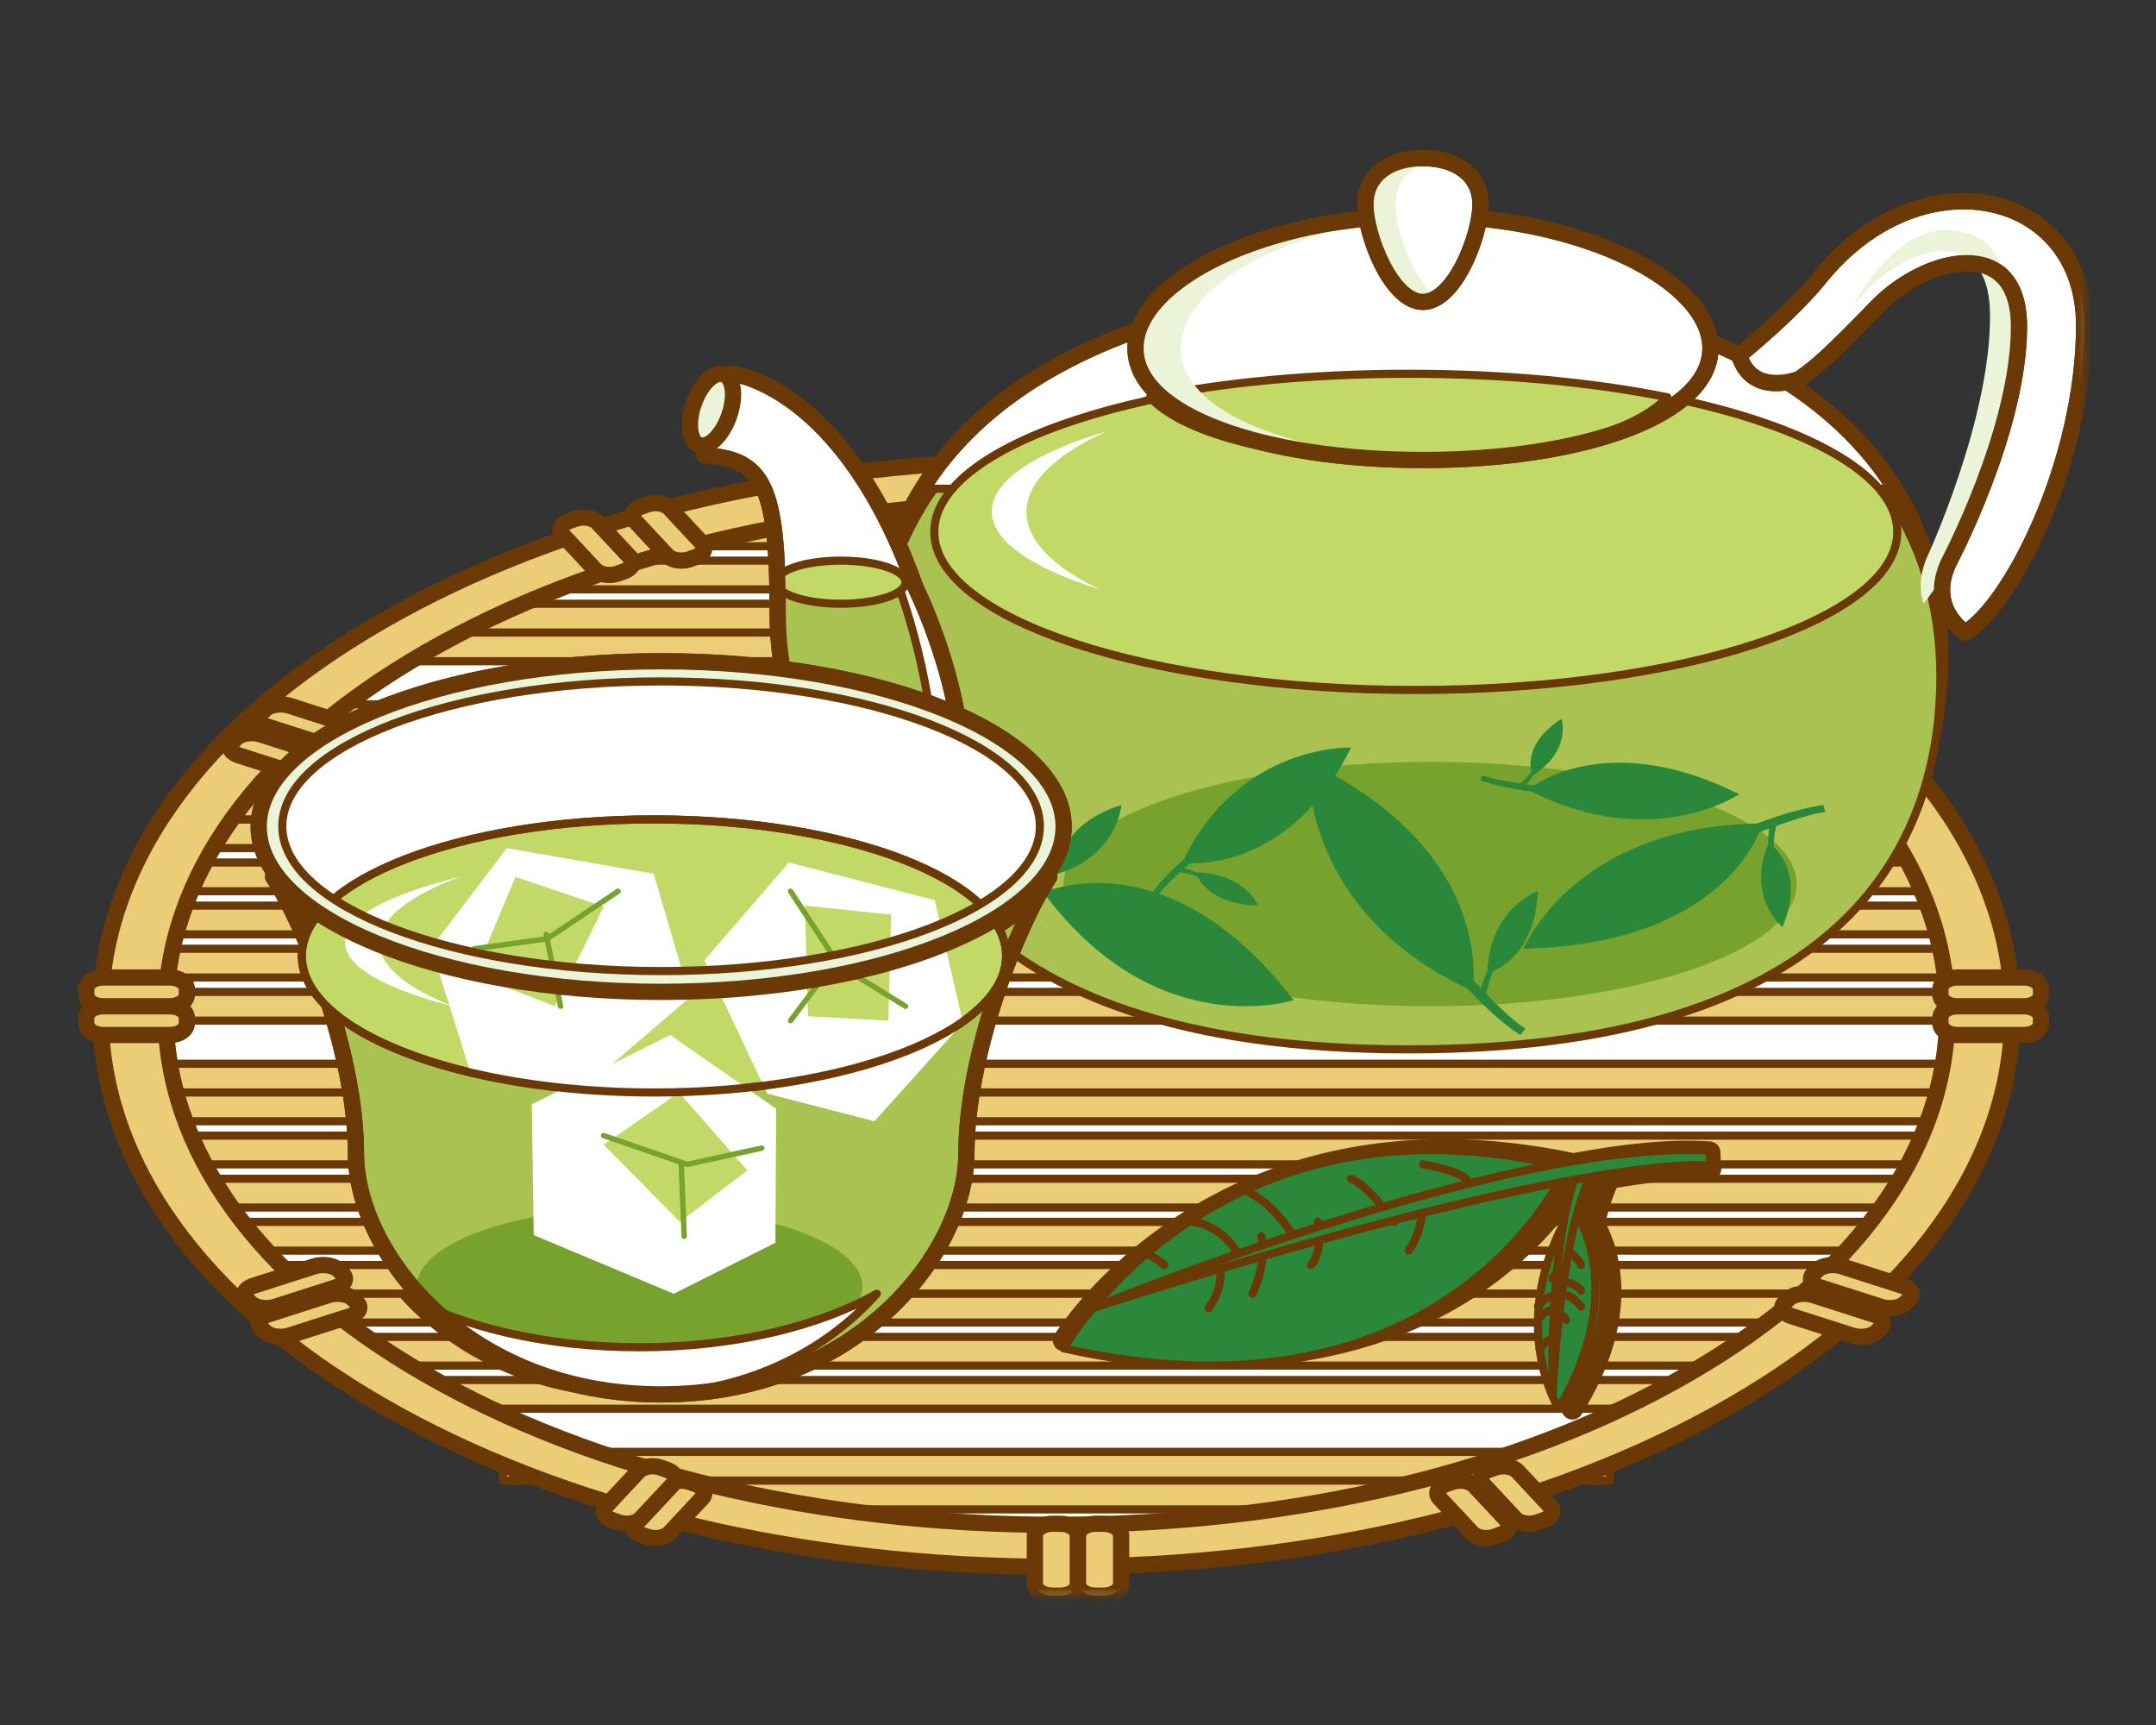 <?xml version="1.0" encoding="UTF-8"?>
<svg width="150px" height="120px" viewBox="0 0 150 120" version="1.1" xmlns="http://www.w3.org/2000/svg" xmlns:xlink="http://www.w3.org/1999/xlink">
    <rect x="0" y="0" width="150" height="120" fill="#333333" stroke="none"/>
    <title>p2-i6</title>
    <defs>
        <polygon id="path-1" points="0 101 140 101 140 0 0 0"></polygon>
    </defs>
    <g id="p2-i6" stroke="none" stroke-width="1" fill="none" fill-rule="evenodd">
        <g id="编组" transform="translate(5, 10)">
            <path d="M4,60.5 C4,81.211 32.877,98 68.5,98 C104.122,98 133,81.211 133,60.5 C133,39.789 104.122,23 68.5,23 C32.877,23 4,39.789 4,60.5" id="Fill-1" fill="#FFFFFF"></path>
            <path d="M4,60.5 C4,81.211 32.877,98 68.5,98 C104.122,98 133,81.211 133,60.5 C133,39.789 104.122,23 68.5,23 C32.877,23 4,39.789 4,60.5 Z" id="Stroke-3" stroke="#6A3906" stroke-width="1.131" stroke-linecap="round" stroke-linejoin="round"></path>
            <mask id="mask-2" fill="white">
                <use xlink:href="#path-1"></use>
            </mask>
            <g id="Clip-6"></g>
            <polygon id="Fill-5" fill="#EACD76" mask="url(#mask-2)" points="4 61 133 61 133 59 4 59"></polygon>
            <polygon id="Stroke-7" stroke="#6A3906" stroke-width="0.565" stroke-linecap="round" stroke-linejoin="round" mask="url(#mask-2)" points="4 61 133 61 133 59 4 59"></polygon>
            <polygon id="Fill-8" fill="#EACD76" mask="url(#mask-2)" points="4 58 133 58 133 56 4 56"></polygon>
            <polygon id="Stroke-9" stroke="#6A3906" stroke-width="0.565" stroke-linecap="round" stroke-linejoin="round" mask="url(#mask-2)" points="4 58 133 58 133 56 4 56"></polygon>
            <polygon id="Fill-10" fill="#EACD76" mask="url(#mask-2)" points="4 55 133 55 133 53 4 53"></polygon>
            <polygon id="Stroke-11" stroke="#6A3906" stroke-width="0.565" stroke-linecap="round" stroke-linejoin="round" mask="url(#mask-2)" points="4 55 133 55 133 53 4 53"></polygon>
            <polygon id="Fill-12" fill="#EACD76" mask="url(#mask-2)" points="6 52 132 52 132 50 6 50"></polygon>
            <polygon id="Stroke-13" stroke="#6A3906" stroke-width="0.565" stroke-linecap="round" stroke-linejoin="round" mask="url(#mask-2)" points="6 52 132 52 132 50 6 50"></polygon>
            <polygon id="Fill-14" fill="#EACD76" mask="url(#mask-2)" points="8 49 130 49 130 47 8 47"></polygon>
            <polygon id="Stroke-15" stroke="#6A3906" stroke-width="0.565" stroke-linecap="round" stroke-linejoin="round" mask="url(#mask-2)" points="8 49 130 49 130 47 8 47"></polygon>
            <polygon id="Fill-16" fill="#EACD76" mask="url(#mask-2)" points="9 47 128 47 128 45 9 45"></polygon>
            <polygon id="Stroke-17" stroke="#6A3906" stroke-width="0.565" stroke-linecap="round" stroke-linejoin="round" mask="url(#mask-2)" points="9 47 128 47 128 45 9 45"></polygon>
            <polygon id="Fill-18" fill="#EACD76" mask="url(#mask-2)" points="14 44 126 44 126 42 14 42"></polygon>
            <polygon id="Stroke-19" stroke="#6A3906" stroke-width="0.565" stroke-linecap="round" stroke-linejoin="round" mask="url(#mask-2)" points="14 44 126 44 126 42 14 42"></polygon>
            <polygon id="Fill-20" fill="#EACD76" mask="url(#mask-2)" points="16 41 124 41 124 39 16 39"></polygon>
            <polygon id="Stroke-21" stroke="#6A3906" stroke-width="0.565" stroke-linecap="round" stroke-linejoin="round" mask="url(#mask-2)" points="16 41 124 41 124 39 16 39"></polygon>
            <polygon id="Fill-22" fill="#EACD76" mask="url(#mask-2)" points="20 36 119 36 119 34 20 34"></polygon>
            <polygon id="Stroke-23" stroke="#6A3906" stroke-width="0.565" stroke-linecap="round" stroke-linejoin="round" mask="url(#mask-2)" points="20 36 119 36 119 34 20 34"></polygon>
            <polygon id="Fill-24" fill="#EACD76" mask="url(#mask-2)" points="25 34 115 34 115 32 25 32"></polygon>
            <polygon id="Stroke-25" stroke="#6A3906" stroke-width="0.565" stroke-linecap="round" stroke-linejoin="round" mask="url(#mask-2)" points="25 34 115 34 115 32 25 32"></polygon>
            <polygon id="Fill-26" fill="#EACD76" mask="url(#mask-2)" points="30 31 107 31 107 29 30 29"></polygon>
            <polygon id="Stroke-27" stroke="#6A3906" stroke-width="0.565" stroke-linecap="round" stroke-linejoin="round" mask="url(#mask-2)" points="30 31 107 31 107 29 30 29"></polygon>
            <polygon id="Fill-28" fill="#EACD76" mask="url(#mask-2)" points="39 28 101 28 101 26 39 26"></polygon>
            <polygon id="Stroke-29" stroke="#6A3906" stroke-width="0.565" stroke-linecap="round" stroke-linejoin="round" mask="url(#mask-2)" points="39 28 101 28 101 26 39 26"></polygon>
            <polygon id="Fill-30" fill="#EACD76" mask="url(#mask-2)" points="4 66 133 66 133 64 4 64"></polygon>
            <polygon id="Stroke-31" stroke="#6A3906" stroke-width="0.565" stroke-linecap="round" stroke-linejoin="round" mask="url(#mask-2)" points="4 66 133 66 133 64 4 64"></polygon>
            <polygon id="Fill-32" fill="#EACD76" mask="url(#mask-2)" points="4 68 133 68 133 66 4 66"></polygon>
            <polygon id="Stroke-33" stroke="#6A3906" stroke-width="0.565" stroke-linecap="round" stroke-linejoin="round" mask="url(#mask-2)" points="4 68 133 68 133 66 4 66"></polygon>
            <polygon id="Fill-34" fill="#EACD76" mask="url(#mask-2)" points="6 71 132 71 132 69 6 69"></polygon>
            <polygon id="Stroke-35" stroke="#6A3906" stroke-width="0.565" stroke-linecap="round" stroke-linejoin="round" mask="url(#mask-2)" points="6 71 132 71 132 69 6 69"></polygon>
            <polygon id="Fill-36" fill="#EACD76" mask="url(#mask-2)" points="8 74 130 74 130 72 8 72"></polygon>
            <polygon id="Stroke-37" stroke="#6A3906" stroke-width="0.565" stroke-linecap="round" stroke-linejoin="round" mask="url(#mask-2)" points="8 74 130 74 130 72 8 72"></polygon>
            <polygon id="Fill-38" fill="#EACD76" mask="url(#mask-2)" points="9 77 128 77 128 75 9 75"></polygon>
            <polygon id="Stroke-39" stroke="#6A3906" stroke-width="0.565" stroke-linecap="round" stroke-linejoin="round" mask="url(#mask-2)" points="9 77 128 77 128 75 9 75"></polygon>
            <polygon id="Fill-40" fill="#EACD76" mask="url(#mask-2)" points="14 80 126 80 126 78 14 78"></polygon>
            <polygon id="Stroke-41" stroke="#6A3906" stroke-width="0.565" stroke-linecap="round" stroke-linejoin="round" mask="url(#mask-2)" points="14 80 126 80 126 78 14 78"></polygon>
            <polygon id="Fill-42" fill="#EACD76" mask="url(#mask-2)" points="16 82 124 82 124 80 16 80"></polygon>
            <polygon id="Stroke-43" stroke="#6A3906" stroke-width="0.565" stroke-linecap="round" stroke-linejoin="round" mask="url(#mask-2)" points="16 82 124 82 124 80 16 80"></polygon>
            <polygon id="Fill-44" fill="#EACD76" mask="url(#mask-2)" points="20 85 119 85 119 83 20 83"></polygon>
            <polygon id="Stroke-45" stroke="#6A3906" stroke-width="0.565" stroke-linecap="round" stroke-linejoin="round" mask="url(#mask-2)" points="20 85 119 85 119 83 20 83"></polygon>
            <polygon id="Fill-46" fill="#EACD76" mask="url(#mask-2)" points="25 88 115 88 115 86 25 86"></polygon>
            <polygon id="Stroke-47" stroke="#6A3906" stroke-width="0.565" stroke-linecap="round" stroke-linejoin="round" mask="url(#mask-2)" points="25 88 115 88 115 86 25 86"></polygon>
            <polygon id="Fill-48" fill="#EACD76" mask="url(#mask-2)" points="30 93 107 93 107 91 30 91"></polygon>
            <polygon id="Stroke-49" stroke="#6A3906" stroke-width="0.565" stroke-linecap="round" stroke-linejoin="round" mask="url(#mask-2)" points="30 93 107 93 107 91 30 91"></polygon>
            <polygon id="Fill-50" fill="#EACD76" mask="url(#mask-2)" points="39 95 101 95 101 93 39 93"></polygon>
            <polygon id="Stroke-51" stroke="#6A3906" stroke-width="0.565" stroke-linecap="round" stroke-linejoin="round" mask="url(#mask-2)" points="39 95 101 95 101 93 39 93"></polygon>
            <path d="M4,60.5 C4,81.211 32.877,98 68.5,98 C104.122,98 133,81.211 133,60.5 C133,39.789 104.122,23 68.5,23 C32.877,23 4,39.789 4,60.5 Z" id="Stroke-52" stroke="#6A3906" stroke-width="1.131" stroke-linecap="round" stroke-linejoin="round" mask="url(#mask-2)"></path>
            <path d="M24.583,35.403 C12.938,42.116 6.525,51.03 6.525,60.5 C6.525,69.97 12.938,78.884 24.583,85.597 C36.301,92.353 51.898,96.074 68.5,96.074 C85.103,96.074 100.7,92.353 112.418,85.597 C124.063,78.884 130.476,69.97 130.476,60.5 C130.476,51.03 124.063,42.116 112.418,35.403 C100.7,28.647 85.103,24.926 68.5,24.926 C51.898,24.926 36.301,28.647 24.583,35.403 M21.572,87.781 C8.951,80.504 2,70.815 2,60.5 C2,50.185 8.951,40.496 21.572,33.219 C34.12,25.984 50.786,22 68.5,22 C86.215,22 102.881,25.984 115.429,33.219 C128.05,40.496 135,50.185 135,60.5 C135,70.815 128.05,80.504 115.429,87.781 C102.881,95.016 86.215,99 68.5,99 C50.786,99 34.12,95.016 21.572,87.781" id="Fill-53" fill="#EACD76" mask="url(#mask-2)"></path>
            <path d="M24.583,35.403 C12.938,42.116 6.525,51.03 6.525,60.5 C6.525,69.97 12.938,78.884 24.583,85.597 C36.301,92.353 51.898,96.074 68.5,96.074 C85.103,96.074 100.7,92.353 112.418,85.597 C124.063,78.884 130.476,69.97 130.476,60.5 C130.476,51.03 124.063,42.116 112.418,35.403 C100.7,28.647 85.103,24.926 68.5,24.926 C51.898,24.926 36.301,28.647 24.583,35.403 Z M21.572,87.781 C8.951,80.504 2,70.815 2,60.5 C2,50.185 8.951,40.496 21.572,33.219 C34.12,25.984 50.786,22 68.5,22 C86.215,22 102.881,25.984 115.429,33.219 C128.05,40.496 135,50.185 135,60.5 C135,70.815 128.05,80.504 115.429,87.781 C102.881,95.016 86.215,99 68.5,99 C50.786,99 34.12,95.016 21.572,87.781 Z" id="Stroke-54" stroke="#6A3906" stroke-width="1.131" stroke-linecap="round" stroke-linejoin="round" mask="url(#mask-2)"></path>
            <path d="M70,25.166 C70,25.627 70.543,26 71.215,26 L71.785,26 C72.456,26 73,25.627 73,25.166 L73,21.834 C73,21.373 72.456,21 71.785,21 L71.215,21 C70.543,21 70,21.373 70,21.834 L70,25.166 Z" id="Fill-55" fill="#EACD76" mask="url(#mask-2)"></path>
            <path d="M70,25.166 C70,25.627 70.543,26 71.215,26 L71.785,26 C72.456,26 73,25.627 73,25.166 L73,21.834 C73,21.373 72.456,21 71.785,21 L71.215,21 C70.543,21 70,21.373 70,21.834 L70,25.166 Z" id="Stroke-56" stroke="#6A3906" stroke-width="1.131" stroke-linecap="round" stroke-linejoin="round" mask="url(#mask-2)"></path>
            <path d="M67,25.166 C67,25.627 67.543,26 68.215,26 L68.785,26 C69.457,26 70,25.627 70,25.166 L70,21.834 C70,21.373 69.457,21 68.785,21 L68.215,21 C67.543,21 67,21.373 67,21.834 L67,25.166 Z" id="Fill-57" fill="#EACD76" mask="url(#mask-2)"></path>
            <path d="M67,25.166 C67,25.627 67.543,26 68.215,26 L68.785,26 C69.457,26 70,25.627 70,25.166 L70,21.834 C70,21.373 69.457,21 68.785,21 L68.215,21 C67.543,21 67,21.373 67,21.834 L67,25.166 Z" id="Stroke-58" stroke="#6A3906" stroke-width="1.131" stroke-linecap="round" stroke-linejoin="round" mask="url(#mask-2)"></path>
            <path d="M98.152,28.782 C97.839,29.118 98.025,29.547 98.568,29.741 L99.029,29.906 C99.572,30.099 100.266,29.985 100.58,29.649 L102.848,27.218 C103.161,26.882 102.975,26.453 102.432,26.259 L101.971,26.094 C101.428,25.901 100.734,26.015 100.42,26.351 L98.152,28.782 Z" id="Fill-59" fill="#EACD76" mask="url(#mask-2)"></path>
            <path d="M98.152,28.782 C97.839,29.118 98.025,29.547 98.568,29.741 L99.029,29.906 C99.572,30.099 100.266,29.985 100.58,29.649 L102.848,27.218 C103.161,26.882 102.975,26.453 102.432,26.259 L101.971,26.094 C101.428,25.901 100.734,26.015 100.42,26.351 L98.152,28.782 Z" id="Stroke-60" stroke="#6A3906" stroke-width="1.131" stroke-linecap="round" stroke-linejoin="round" mask="url(#mask-2)"></path>
            <path d="M96.152,27.782 C95.839,28.118 96.025,28.547 96.568,28.741 L97.029,28.906 C97.572,29.099 98.266,28.985 98.58,28.649 L100.847,26.218 C101.162,25.882 100.975,25.453 100.432,25.259 L99.971,25.094 C99.428,24.901 98.734,25.015 98.42,25.351 L96.152,27.782 Z" id="Fill-61" fill="#EACD76" mask="url(#mask-2)"></path>
            <path d="M96.152,27.782 C95.839,28.118 96.025,28.547 96.568,28.741 L97.029,28.906 C97.572,29.099 98.266,28.985 98.58,28.649 L100.847,26.218 C101.162,25.882 100.975,25.453 100.432,25.259 L99.971,25.094 C99.428,24.901 98.734,25.015 98.42,25.351 L96.152,27.782 Z" id="Stroke-62" stroke="#6A3906" stroke-width="1.131" stroke-linecap="round" stroke-linejoin="round" mask="url(#mask-2)"></path>
            <path d="M121.615,42.453 C121.027,42.64 120.826,43.057 121.165,43.383 L121.453,43.66 C121.793,43.985 122.544,44.096 123.132,43.909 L127.385,42.548 C127.973,42.359 128.174,41.943 127.836,41.618 L127.547,41.341 C127.208,41.015 126.456,40.903 125.868,41.091 L121.615,42.453 Z" id="Fill-63" fill="#EACD76" mask="url(#mask-2)"></path>
            <path d="M121.615,42.453 C121.027,42.64 120.826,43.057 121.165,43.383 L121.453,43.66 C121.793,43.985 122.544,44.096 123.132,43.909 L127.385,42.548 C127.973,42.359 128.174,41.943 127.836,41.618 L127.547,41.341 C127.208,41.015 126.456,40.903 125.868,41.091 L121.615,42.453 Z" id="Stroke-64" stroke="#6A3906" stroke-width="1.131" stroke-linecap="round" stroke-linejoin="round" mask="url(#mask-2)"></path>
            <path d="M119.615,40.452 C119.027,40.641 118.826,41.057 119.165,41.383 L119.453,41.659 C119.793,41.985 120.544,42.097 121.132,41.909 L125.385,40.548 C125.973,40.359 126.174,39.943 125.835,39.617 L125.547,39.341 C125.207,39.015 124.456,38.903 123.868,39.091 L119.615,40.452 Z" id="Fill-65" fill="#EACD76" mask="url(#mask-2)"></path>
            <path d="M119.615,40.452 C119.027,40.641 118.826,41.057 119.165,41.383 L119.453,41.659 C119.793,41.985 120.544,42.097 121.132,41.909 L125.385,40.548 C125.973,40.359 126.174,39.943 125.835,39.617 L125.547,39.341 C125.207,39.015 124.456,38.903 123.868,39.091 L119.615,40.452 Z" id="Stroke-66" stroke="#6A3906" stroke-width="1.131" stroke-linecap="round" stroke-linejoin="round" mask="url(#mask-2)"></path>
            <path d="M131.167,60 C130.523,60 130.001,60.363 130.001,60.81 L130,61.19 C130.001,61.637 130.523,62 131.167,62 L135.833,62 C136.477,62 137,61.637 137,61.19 L137,60.809 C137,60.363 136.477,60 135.833,60 L131.167,60 Z" id="Fill-67" fill="#EACD76" mask="url(#mask-2)"></path>
            <path d="M131.167,60 C130.523,60 130.001,60.363 130.001,60.81 L130,61.19 C130.001,61.637 130.523,62 131.167,62 L135.833,62 C136.477,62 137,61.637 137,61.19 L137,60.809 C137,60.363 136.477,60 135.833,60 L131.167,60 Z" id="Stroke-68" stroke="#6A3906" stroke-width="1.131" stroke-linecap="round" stroke-linejoin="round" mask="url(#mask-2)"></path>
            <path d="M131.167,58 C130.523,58 130,58.363 130,58.81 L130,59.191 C130,59.638 130.523,60 131.167,60 L135.833,60 C136.477,60 137,59.638 137,59.191 L137,58.81 C137,58.363 136.477,58 135.833,58 L131.167,58 Z" id="Fill-69" fill="#EACD76" mask="url(#mask-2)"></path>
            <path d="M131.167,58 C130.523,58 130,58.363 130,58.81 L130,59.191 C130,59.638 130.523,60 131.167,60 L135.833,60 C136.477,60 137,59.638 137,59.191 L137,58.81 C137,58.363 136.477,58 135.833,58 L131.167,58 Z" id="Stroke-70" stroke="#6A3906" stroke-width="1.131" stroke-linecap="round" stroke-linejoin="round" mask="url(#mask-2)"></path>
            <path d="M121.131,80.091 C120.544,79.903 119.793,80.015 119.453,80.341 L119.165,80.617 C118.826,80.943 119.027,81.36 119.615,81.548 L123.868,82.908 C124.455,83.097 125.207,82.985 125.547,82.66 L125.835,82.382 C126.175,82.057 125.973,81.64 125.385,81.453 L121.131,80.091 Z" id="Fill-71" fill="#EACD76" mask="url(#mask-2)"></path>
            <path d="M121.131,80.091 C120.544,79.903 119.793,80.015 119.453,80.341 L119.165,80.617 C118.826,80.943 119.027,81.36 119.615,81.548 L123.868,82.908 C124.455,83.097 125.207,82.985 125.547,82.66 L125.835,82.382 C126.175,82.057 125.973,81.64 125.385,81.453 L121.131,80.091 Z" id="Stroke-72" stroke="#6A3906" stroke-width="1.131" stroke-linecap="round" stroke-linejoin="round" mask="url(#mask-2)"></path>
            <path d="M123.132,78.091 C122.544,77.904 121.792,78.015 121.453,78.34 L121.164,78.617 C120.826,78.943 121.026,79.36 121.615,79.547 L125.868,80.909 C126.456,81.097 127.207,80.985 127.547,80.659 L127.835,80.382 C128.174,80.057 127.973,79.641 127.385,79.452 L123.132,78.091 Z" id="Fill-73" fill="#EACD76" mask="url(#mask-2)"></path>
            <path d="M123.132,78.091 C122.544,77.904 121.792,78.015 121.453,78.34 L121.164,78.617 C120.826,78.943 121.026,79.36 121.615,79.547 L125.868,80.909 C126.456,81.097 127.207,80.985 127.547,80.659 L127.835,80.382 C128.174,80.057 127.973,79.641 127.385,79.452 L123.132,78.091 Z" id="Stroke-74" stroke="#6A3906" stroke-width="1.131" stroke-linecap="round" stroke-linejoin="round" mask="url(#mask-2)"></path>
            <path d="M97.58,93.351 C97.266,93.015 96.572,92.901 96.029,93.094 L95.568,93.259 C95.025,93.453 94.839,93.883 95.152,94.218 L97.421,96.648 C97.734,96.985 98.428,97.1 98.971,96.906 L99.432,96.74 C99.975,96.547 100.161,96.118 99.848,95.781 L97.58,93.351 Z" id="Fill-75" fill="#EACD76" mask="url(#mask-2)"></path>
            <path d="M97.58,93.351 C97.266,93.015 96.572,92.901 96.029,93.094 L95.568,93.259 C95.025,93.453 94.839,93.883 95.152,94.218 L97.421,96.648 C97.734,96.985 98.428,97.1 98.971,96.906 L99.432,96.74 C99.975,96.547 100.161,96.118 99.848,95.781 L97.58,93.351 Z" id="Stroke-76" stroke="#6A3906" stroke-width="1.131" stroke-linecap="round" stroke-linejoin="round" mask="url(#mask-2)"></path>
            <path d="M100.579,92.351 C100.266,92.016 99.572,91.9 99.029,92.094 L98.567,92.259 C98.025,92.453 97.839,92.882 98.153,93.218 L100.421,95.648 C100.734,95.985 101.428,96.099 101.97,95.906 L102.433,95.741 C102.976,95.547 103.161,95.118 102.848,94.781 L100.579,92.351 Z" id="Fill-77" fill="#EACD76" mask="url(#mask-2)"></path>
            <path d="M100.579,92.351 C100.266,92.016 99.572,91.9 99.029,92.094 L98.567,92.259 C98.025,92.453 97.839,92.882 98.153,93.218 L100.421,95.648 C100.734,95.985 101.428,96.099 101.97,95.906 L102.433,95.741 C102.976,95.547 103.161,95.118 102.848,94.781 L100.579,92.351 Z" id="Stroke-78" stroke="#6A3906" stroke-width="1.131" stroke-linecap="round" stroke-linejoin="round" mask="url(#mask-2)"></path>
            <path d="M38.848,28.782 C39.161,29.118 38.975,29.547 38.432,29.741 L37.971,29.906 C37.428,30.099 36.734,29.985 36.42,29.649 L34.152,27.218 C33.839,26.882 34.025,26.453 34.568,26.259 L35.029,26.094 C35.572,25.901 36.266,26.015 36.58,26.351 L38.848,28.782 Z" id="Fill-79" fill="#EACD76" mask="url(#mask-2)"></path>
            <path d="M38.848,28.782 C39.161,29.118 38.975,29.547 38.432,29.741 L37.971,29.906 C37.428,30.099 36.734,29.985 36.42,29.649 L34.152,27.218 C33.839,26.882 34.025,26.453 34.568,26.259 L35.029,26.094 C35.572,25.901 36.266,26.015 36.58,26.351 L38.848,28.782 Z" id="Stroke-80" stroke="#6A3906" stroke-width="1.131" stroke-linecap="round" stroke-linejoin="round" mask="url(#mask-2)"></path>
            <path d="M43.848,27.782 C44.161,28.118 43.975,28.547 43.432,28.741 L42.971,28.906 C42.428,29.099 41.734,28.985 41.42,28.649 L39.152,26.218 C38.839,25.882 39.025,25.453 39.567,25.259 L40.029,25.094 C40.572,24.901 41.266,25.015 41.579,25.351 L43.848,27.782 Z" id="Fill-81" fill="#EACD76" mask="url(#mask-2)"></path>
            <path d="M43.848,27.782 C44.161,28.118 43.975,28.547 43.432,28.741 L42.971,28.906 C42.428,29.099 41.734,28.985 41.42,28.649 L39.152,26.218 C38.839,25.882 39.025,25.453 39.567,25.259 L40.029,25.094 C40.572,24.901 41.266,25.015 41.579,25.351 L43.848,27.782 Z" id="Stroke-82" stroke="#6A3906" stroke-width="1.131" stroke-linecap="round" stroke-linejoin="round" mask="url(#mask-2)"></path>
            <path d="M17.386,42.453 C17.974,42.64 18.174,43.057 17.836,43.383 L17.547,43.66 C17.208,43.985 16.456,44.096 15.868,43.909 L11.614,42.548 C11.028,42.359 10.825,41.943 11.165,41.618 L11.453,41.341 C11.793,41.015 12.544,40.903 13.131,41.091 L17.386,42.453 Z" id="Fill-83" fill="#EACD76" mask="url(#mask-2)"></path>
            <path d="M17.386,42.453 C17.974,42.64 18.174,43.057 17.836,43.383 L17.547,43.66 C17.208,43.985 16.456,44.096 15.868,43.909 L11.614,42.548 C11.028,42.359 10.825,41.943 11.165,41.618 L11.453,41.341 C11.793,41.015 12.544,40.903 13.131,41.091 L17.386,42.453 Z" id="Stroke-84" stroke="#6A3906" stroke-width="1.131" stroke-linecap="round" stroke-linejoin="round" mask="url(#mask-2)"></path>
            <path d="M19.385,40.452 C19.973,40.641 20.174,41.057 19.835,41.383 L19.547,41.659 C19.208,41.985 18.456,42.097 17.868,41.909 L13.614,40.548 C13.026,40.359 12.826,39.943 13.165,39.617 L13.453,39.341 C13.793,39.015 14.544,38.903 15.132,39.091 L19.385,40.452 Z" id="Fill-85" fill="#EACD76" mask="url(#mask-2)"></path>
            <path d="M19.385,40.452 C19.973,40.641 20.174,41.057 19.835,41.383 L19.547,41.659 C19.208,41.985 18.456,42.097 17.868,41.909 L13.614,40.548 C13.026,40.359 12.826,39.943 13.165,39.617 L13.453,39.341 C13.793,39.015 14.544,38.903 15.132,39.091 L19.385,40.452 Z" id="Stroke-86" stroke="#6A3906" stroke-width="1.131" stroke-linecap="round" stroke-linejoin="round" mask="url(#mask-2)"></path>
            <path d="M6.833,60 C7.477,60 8,60.363 8,60.81 L8,61.19 C8,61.637 7.478,62 6.832,62 L2.168,62 C1.523,62 1,61.637 1,61.19 L1,60.809 C1,60.363 1.522,60 2.168,60 L6.833,60 Z" id="Fill-87" fill="#EACD76" mask="url(#mask-2)"></path>
            <path d="M6.833,60 C7.477,60 8,60.363 8,60.81 L8,61.19 C8,61.637 7.478,62 6.832,62 L2.168,62 C1.523,62 1,61.637 1,61.19 L1,60.809 C1,60.363 1.522,60 2.168,60 L6.833,60 Z" id="Stroke-88" stroke="#6A3906" stroke-width="1.131" stroke-linecap="round" stroke-linejoin="round" mask="url(#mask-2)"></path>
            <path d="M6.832,58 C7.477,58 8,58.363 8,58.81 L8,59.191 C8,59.638 7.477,60 6.832,60 L2.167,60 C1.522,60 1,59.638 1,59.191 L1,58.81 C1,58.363 1.522,58 2.167,58 L6.832,58 Z" id="Fill-89" fill="#EACD76" mask="url(#mask-2)"></path>
            <path d="M6.832,58 C7.477,58 8,58.363 8,58.81 L8,59.191 C8,59.638 7.477,60 6.832,60 L2.167,60 C1.522,60 1,59.638 1,59.191 L1,58.81 C1,58.363 1.522,58 2.167,58 L6.832,58 Z" id="Stroke-90" stroke="#6A3906" stroke-width="1.131" stroke-linecap="round" stroke-linejoin="round" mask="url(#mask-2)"></path>
            <path d="M17.869,80.091 C18.456,79.903 19.207,80.015 19.547,80.341 L19.835,80.617 C20.174,80.943 19.973,81.36 19.385,81.548 L15.131,82.908 C14.545,83.097 13.792,82.985 13.453,82.66 L13.165,82.382 C12.826,82.057 13.027,81.64 13.615,81.453 L17.869,80.091 Z" id="Fill-91" fill="#EACD76" mask="url(#mask-2)"></path>
            <path d="M17.869,80.091 C18.456,79.903 19.207,80.015 19.547,80.341 L19.835,80.617 C20.174,80.943 19.973,81.36 19.385,81.548 L15.131,82.908 C14.545,83.097 13.792,82.985 13.453,82.66 L13.165,82.382 C12.826,82.057 13.027,81.64 13.615,81.453 L17.869,80.091 Z" id="Stroke-92" stroke="#6A3906" stroke-width="1.131" stroke-linecap="round" stroke-linejoin="round" mask="url(#mask-2)"></path>
            <path d="M16.869,78.091 C17.456,77.904 18.207,78.015 18.547,78.34 L18.835,78.617 C19.174,78.943 18.973,79.36 18.386,79.547 L14.132,80.909 C13.544,81.097 12.793,80.985 12.453,80.659 L12.165,80.382 C11.826,80.057 12.027,79.641 12.615,79.452 L16.869,78.091 Z" id="Fill-93" fill="#EACD76" mask="url(#mask-2)"></path>
            <path d="M16.869,78.091 C17.456,77.904 18.207,78.015 18.547,78.34 L18.835,78.617 C19.174,78.943 18.973,79.36 18.386,79.547 L14.132,80.909 C13.544,81.097 12.793,80.985 12.453,80.659 L12.165,80.382 C11.826,80.057 12.027,79.641 12.615,79.452 L16.869,78.091 Z" id="Stroke-94" stroke="#6A3906" stroke-width="1.131" stroke-linecap="round" stroke-linejoin="round" mask="url(#mask-2)"></path>
            <path d="M41.421,93.351 C41.733,93.015 42.428,92.901 42.971,93.094 L43.433,93.259 C43.975,93.453 44.162,93.883 43.847,94.218 L41.58,96.648 C41.267,96.985 40.573,97.1 40.029,96.906 L39.567,96.74 C39.025,96.547 38.839,96.118 39.152,95.781 L41.421,93.351 Z" id="Fill-95" fill="#EACD76" mask="url(#mask-2)"></path>
            <path d="M41.421,93.351 C41.733,93.015 42.428,92.901 42.971,93.094 L43.433,93.259 C43.975,93.453 44.162,93.883 43.847,94.218 L41.58,96.648 C41.267,96.985 40.573,97.1 40.029,96.906 L39.567,96.74 C39.025,96.547 38.839,96.118 39.152,95.781 L41.421,93.351 Z" id="Stroke-96" stroke="#6A3906" stroke-width="1.131" stroke-linecap="round" stroke-linejoin="round" mask="url(#mask-2)"></path>
            <path d="M39.42,92.351 C39.734,92.016 40.428,91.9 40.971,92.094 L41.432,92.259 C41.975,92.453 42.161,92.882 41.848,93.218 L39.579,95.648 C39.266,95.985 38.571,96.099 38.029,95.906 L37.568,95.741 C37.025,95.547 36.839,95.118 37.152,94.781 L39.42,92.351 Z" id="Fill-97" fill="#EACD76" mask="url(#mask-2)"></path>
            <path d="M39.42,92.351 C39.734,92.016 40.428,91.9 40.971,92.094 L41.432,92.259 C41.975,92.453 42.161,92.882 41.848,93.218 L39.579,95.648 C39.266,95.985 38.571,96.099 38.029,95.906 L37.568,95.741 C37.025,95.547 36.839,95.118 37.152,94.781 L39.42,92.351 Z" id="Stroke-98" stroke="#6A3906" stroke-width="1.131" stroke-linecap="round" stroke-linejoin="round" mask="url(#mask-2)"></path>
            <path d="M70,96.834 C70,96.374 69.456,96.001 68.785,96.001 L68.215,96 C67.543,96.001 67,96.373 67,96.834 L67,100.167 C66.999,100.627 67.543,101 68.215,101 L68.786,101 C69.456,101 70,100.627 70,100.167 L70,96.834 Z" id="Fill-99" fill="#EACD76" mask="url(#mask-2)"></path>
            <path d="M70,96.834 C70,96.374 69.456,96.001 68.785,96.001 L68.215,96 C67.543,96.001 67,96.373 67,96.834 L67,100.167 C66.999,100.627 67.543,101 68.215,101 L68.786,101 C69.456,101 70,100.627 70,100.167 L70,96.834 Z" id="Stroke-100" stroke="#6A3906" stroke-width="1.131" stroke-linecap="round" stroke-linejoin="round" mask="url(#mask-2)"></path>
            <path d="M73,96.834 C73,96.372 72.457,96 71.785,96 L71.214,96 C70.544,96 70,96.372 70,96.834 L70,100.166 C70,100.627 70.544,101 71.214,101 L71.785,101 C72.456,101 73,100.627 73,100.166 L73,96.834 Z" id="Fill-101" fill="#EACD76" mask="url(#mask-2)"></path>
            <path d="M73,96.834 C73,96.372 72.457,96 71.785,96 L71.214,96 C70.544,96 70,96.372 70,96.834 L70,100.166 C70,100.627 70.544,101 71.214,101 L71.785,101 C72.456,101 73,100.627 73,100.166 L73,96.834 Z" id="Stroke-102" stroke="#6A3906" stroke-width="1.131" stroke-linecap="round" stroke-linejoin="round" mask="url(#mask-2)"></path>
            <path d="M93,61 C125.272,61 130,45.217 130,35.559 C130,17.774 111.914,10 93,10 C74.086,10 56,17.774 56,35.559 C56,45.217 60.728,61 93,61" id="Fill-103" fill="#FFFFFF" mask="url(#mask-2)"></path>
            <path d="M93,61 C125.272,61 130,45.217 130,35.559 C130,17.774 111.914,10 93,10 C74.086,10 56,17.774 56,35.559 C56,45.217 60.728,61 93,61 Z" id="Stroke-104" stroke="#6A3906" stroke-width="1.131" stroke-linecap="round" stroke-linejoin="round" mask="url(#mask-2)"></path>
            <path d="M56,37.055 C56,46.904 60.728,63 93,63 C125.272,63 130,46.904 130,37.055 C130,31.893 128.533,27.561 126.003,24 L59.997,24 C57.466,27.561 56,31.893 56,37.055" id="Fill-105" fill="#A9C251" mask="url(#mask-2)"></path>
            <path d="M56,37.055 C56,46.904 60.728,63 93,63 C125.272,63 130,46.904 130,37.055 C130,31.893 128.533,27.561 126.003,24 L59.997,24 C57.466,27.561 56,31.893 56,37.055 Z" id="Stroke-106" stroke="#6A3906" stroke-width="0.565" stroke-linecap="round" stroke-linejoin="round" mask="url(#mask-2)"></path>
            <path d="M127,27 C127,33.075 112.002,38 93.5,38 C74.998,38 60,33.075 60,27 C60,20.925 74.998,16 93.5,16 C112.002,16 127,20.925 127,27" id="Fill-107" fill="#C2D968" mask="url(#mask-2)"></path>
            <path d="M127,27 C127,33.075 112.002,38 93.5,38 C74.998,38 60,33.075 60,27 C60,20.925 74.998,16 93.5,16 C112.002,16 127,20.925 127,27 Z" id="Stroke-108" stroke="#6A3906" stroke-width="0.565" stroke-linecap="round" stroke-linejoin="round" mask="url(#mask-2)"></path>
            <path d="M120,51.5 C120,56.194 108.583,60 94.5,60 C80.416,60 69,56.194 69,51.5 C69,46.806 80.416,43 94.5,43 C108.583,43 120,46.806 120,51.5" id="Fill-109" fill="#76A22D" mask="url(#mask-2)"></path>
            <path d="M66.412,25.618 C66.412,23.536 68.473,21.603 72,20 C67.018,21.492 64,23.442 64,25.577 C64,27.639 66.816,29.529 71.497,31 C68.278,29.445 66.412,27.598 66.412,25.618" id="Fill-110" fill="#FFFFFF" mask="url(#mask-2)"></path>
            <path d="M45.952,16 C45.952,16 53.665,16.756 58.709,30.902 C58.709,30.902 63.875,41.211 61.262,49 C61.262,49 49.106,46.881 49.106,32.621 C49.106,23.801 48.134,21.91 44,21.681 L45.952,16 Z" id="Fill-111" fill="#FFFFFF" mask="url(#mask-2)"></path>
            <path d="M45.952,16 C45.952,16 53.665,16.756 58.709,30.902 C58.709,30.902 63.875,41.211 61.262,49 C61.262,49 49.106,46.881 49.106,32.621 C49.106,23.801 48.134,21.91 44,21.681 L45.952,16 Z" id="Stroke-112" stroke="#6A3906" stroke-width="1.131" stroke-linecap="round" stroke-linejoin="round" mask="url(#mask-2)"></path>
            <path d="M49.002,31.695 C49.002,46.761 59.37,49 59.37,49 C61.169,42.359 58.647,33.984 57.606,31 L49,31 C49.001,31.227 49.002,31.458 49.002,31.695" id="Fill-113" fill="#A9C251" mask="url(#mask-2)"></path>
            <path d="M49.002,31.695 C49.002,46.761 59.37,49 59.37,49 C61.169,42.359 58.647,33.984 57.606,31 L49,31 C49.001,31.227 49.002,31.458 49.002,31.695 Z" id="Stroke-114" stroke="#6A3906" stroke-width="0.565" stroke-linecap="round" stroke-linejoin="round" mask="url(#mask-2)"></path>
            <path d="M58,30.5 C58,31.328 55.985,32 53.5,32 C51.015,32 49,31.328 49,30.5 C49,29.672 51.015,29 53.5,29 C55.985,29 58,29.672 58,30.5" id="Fill-115" fill="#C2D968" mask="url(#mask-2)"></path>
            <path d="M58,30.5 C58,31.328 55.985,32 53.5,32 C51.015,32 49,31.328 49,30.5 C49,29.672 51.015,29 53.5,29 C55.985,29 58,29.672 58,30.5 Z" id="Stroke-116" stroke="#6A3906" stroke-width="0.565" stroke-linecap="round" stroke-linejoin="round" mask="url(#mask-2)"></path>
            <path d="M116,14.716 C116,14.716 119.645,11.763 121.6,9.331 C128.586,0.643 140,3.163 140,12.631 C140,22.099 134.933,32.088 131.733,34 C131.733,34 129.067,32.349 130.578,29.135 C130.578,29.135 135.467,19.928 135.467,12.719 C135.467,6.291 128.978,7.854 125.6,11.329 C122.223,14.803 121.422,15.498 120.178,16.367 C120.178,16.367 116.889,17.67 116,14.716" id="Fill-117" fill="#FFFFFF" mask="url(#mask-2)"></path>
            <path d="M116,14.716 C116,14.716 119.645,11.763 121.6,9.331 C128.586,0.643 140,3.163 140,12.631 C140,22.099 134.933,32.088 131.733,34 C131.733,34 129.067,32.349 130.578,29.135 C130.578,29.135 135.467,19.928 135.467,12.719 C135.467,6.291 128.978,7.854 125.6,11.329 C122.223,14.803 121.422,15.498 120.178,16.367 C120.178,16.367 116.889,17.67 116,14.716 Z" id="Stroke-118" stroke="#6A3906" stroke-width="1.131" stroke-linecap="round" stroke-linejoin="round" mask="url(#mask-2)"></path>
            <path d="M132.333,6.382 C127.365,4.335 124,11.187 124,11.187 L124.005,11.212 C124.181,11.007 124.366,10.791 124.561,10.564 C127.606,7.005 133.455,5.402 133.455,11.988 C133.455,19.373 129.048,28.806 129.048,28.806 C128.5,30.132 128.563,31.199 128.833,32 C135.253,23.774 137.067,8.331 132.333,6.382" id="Fill-119" fill="#EBF3D8" mask="url(#mask-2)"></path>
            <path d="M116,14.716 C116,14.716 119.645,11.763 121.6,9.331 C128.586,0.643 140,3.163 140,12.631 C140,22.099 134.933,32.088 131.733,34 C131.733,34 129.067,32.349 130.578,29.135 C130.578,29.135 135.467,19.928 135.467,12.719 C135.467,6.291 128.978,7.854 125.6,11.329 C122.223,14.803 121.422,15.498 120.178,16.367 C120.178,16.367 116.889,17.67 116,14.716 Z" id="Stroke-120" stroke="#6A3906" stroke-width="1.131" stroke-linecap="round" stroke-linejoin="round" mask="url(#mask-2)"></path>
            <path d="M45.952,16 C45.952,16 53.665,16.756 58.709,30.902 C58.709,30.902 63.875,41.211 61.262,49 C61.262,49 49.106,46.881 49.106,32.621 C49.106,23.801 48.134,21.91 44,21.681 L45.952,16 Z" id="Stroke-121" stroke="#6A3906" stroke-width="1.131" stroke-linecap="round" stroke-linejoin="round" mask="url(#mask-2)"></path>
            <path d="M45.758,18.842 C45.308,20.209 44.378,21.165 43.684,20.976 C42.989,20.787 42.791,19.526 43.241,18.158 C43.693,16.791 44.621,15.835 45.316,16.024 C46.011,16.213 46.209,17.475 45.758,18.842" id="Fill-122" fill="#EBF3D8" mask="url(#mask-2)"></path>
            <path d="M45.758,18.842 C45.308,20.209 44.378,21.165 43.684,20.976 C42.989,20.787 42.791,19.526 43.241,18.158 C43.693,16.791 44.621,15.835 45.316,16.024 C46.011,16.213 46.209,17.475 45.758,18.842 Z" id="Stroke-123" stroke="#6A3906" stroke-width="1.131" stroke-linecap="round" stroke-linejoin="round" mask="url(#mask-2)"></path>
            <path d="M75.339,52.559 L75,52.32 C75.551,51.51 76.381,50.646 77.362,49.779 C81.308,41.716 89,42.001 89,42.001 C85.27,49.554 79.578,50.086 77.798,50.055 C77.656,50.178 77.522,50.295 77.396,50.408 C77.674,50.473 77.976,50.572 78.29,50.693 C81.646,50.778 82.533,53 82.533,53 C79.611,52.917 78.61,51.576 78.307,50.976 C77.67,50.758 77.293,50.693 77.1,50.675 C75.641,52.01 75.339,52.559 75.339,52.559" id="Fill-124" fill="#2B883A" mask="url(#mask-2)"></path>
            <path d="M98.118,43.931 L98,44.284 C98.971,44.634 100.202,44.885 101.557,45.064 C109.98,49.309 116,45.25 116,45.25 C108.083,41.291 103.147,43.721 101.729,44.634 C101.535,44.61 101.351,44.586 101.175,44.563 C101.358,44.373 101.537,44.146 101.712,43.896 C104.365,42.155 103.636,40 103.636,40 C101.331,41.523 101.395,43.056 101.541,43.67 C101.169,44.156 100.906,44.394 100.764,44.504 C98.718,44.203 98.118,43.931 98.118,43.931" id="Fill-125" fill="#2B883A" mask="url(#mask-2)"></path>
            <path d="M122,46.485 L121.848,46 C120.485,46.192 118.909,46.659 117.254,47.288 C104.446,47.539 101,56 101,56 C113.014,55.729 116.563,49.839 117.408,47.897 C117.644,47.805 117.869,47.719 118.084,47.638 C118.032,47.972 118.015,48.348 118.022,48.748 C116.464,52.42 119.011,54.488 119.011,54.488 C120.354,51.284 119.05,49.533 118.394,48.907 C118.418,48.109 118.518,47.668 118.588,47.452 C121.112,46.538 122,46.485 122,46.485" id="Fill-126" fill="#2B883A" mask="url(#mask-2)"></path>
            <path d="M64.329,49.104 L64,49.564 C64.974,50.538 66.312,51.493 67.836,52.402 C75.642,62.624 85,59.574 85,59.574 C77.648,50.009 70.451,51.199 68.271,51.855 C68.051,51.728 67.844,51.605 67.647,51.486 C67.966,51.297 68.302,51.052 68.643,50.77 C72.742,49.495 73.02,46 73.02,46 C69.454,47.123 68.713,49.392 68.56,50.358 C67.855,50.889 67.416,51.112 67.187,51.205 C64.902,49.789 64.329,49.104 64.329,49.104" id="Fill-127" fill="#2B883A" mask="url(#mask-2)"></path>
            <path d="M101.128,61.558 L100.766,62 C99.59,61.239 98.345,60.103 97.097,58.768 C85.35,53.232 86.007,43 86.007,43 C97.011,48.229 97.618,55.826 97.517,58.196 C97.694,58.39 97.864,58.572 98.026,58.744 C98.129,58.375 98.285,57.976 98.473,57.563 C98.702,53.096 102,51.992 102,51.992 C101.788,55.882 99.782,57.169 98.89,57.55 C98.55,58.391 98.442,58.892 98.408,59.145 C100.33,61.136 101.128,61.558 101.128,61.558" id="Fill-128" fill="#2B883A" mask="url(#mask-2)"></path>
            <path d="M114,14.228 C114,18.922 105.045,22 94,22 C82.955,22 74,18.922 74,14.228 C74,9.533 82.955,5 94,5 C105.045,5 114,9.533 114,14.228" id="Fill-129" fill="#FFFFFF" mask="url(#mask-2)"></path>
            <path d="M114,14.228 C114,18.922 105.045,22 94,22 C82.955,22 74,18.922 74,14.228 C74,9.533 82.955,5 94,5 C105.045,5 114,9.533 114,14.228 Z" id="Stroke-130" stroke="#6A3906" stroke-width="1.131" stroke-linecap="round" stroke-linejoin="round" mask="url(#mask-2)"></path>
            <path d="M111,17.635 C105.867,16.603 99.677,16 93.014,16 C86.338,16 80.139,16.605 75,17.64 C77.511,20.337 84.62,22 92.997,22 C101.381,22 108.493,20.334 111,17.635" id="Fill-131" fill="#C2D968" mask="url(#mask-2)"></path>
            <path d="M111,17.635 C105.867,16.603 99.677,16 93.014,16 C86.338,16 80.139,16.605 75,17.64 C77.511,20.337 84.62,22 92.997,22 C101.381,22 108.493,20.334 111,17.635 Z" id="Stroke-132" stroke="#6A3906" stroke-width="0.565" stroke-linecap="round" stroke-linejoin="round" mask="url(#mask-2)"></path>
            <path d="M77.142,14.228 C77.142,9.765 85.005,5.448 95,5.033 C94.482,5.012 93.958,5 93.43,5 C82.699,5 74,9.533 74,14.228 C74,18.922 82.699,22 93.43,22 C93.958,22 94.482,21.992 95,21.978 C85.005,21.693 77.142,18.691 77.142,14.228" id="Fill-133" fill="#EBF3D8" mask="url(#mask-2)"></path>
            <path d="M114,14.228 C114,18.922 105.045,22 94,22 C82.955,22 74,18.922 74,14.228 C74,9.533 82.955,5 94,5 C105.045,5 114,9.533 114,14.228 Z" id="Stroke-134" stroke="#6A3906" stroke-width="1.131" stroke-linecap="round" stroke-linejoin="round" mask="url(#mask-2)"></path>
            <path d="M98,4.226 C98,6.363 96.209,11 94,11 C91.791,11 90,6.363 90,4.226 C90,2.088 91.791,1 94,1 C96.209,1 98,2.088 98,4.226" id="Fill-135" fill="#FFFFFF" mask="url(#mask-2)"></path>
            <path d="M98,4.226 C98,6.363 96.209,11 94,11 C91.791,11 90,6.363 90,4.226 C90,2.088 91.791,1 94,1 C96.209,1 98,2.088 98,4.226 Z" id="Stroke-136" stroke="#6A3906" stroke-width="1.131" stroke-linecap="round" stroke-linejoin="round" mask="url(#mask-2)"></path>
            <path d="M92.088,4.226 C92.088,2.441 93.322,1.389 95,1.089 C94.667,1.03 94.318,1 93.956,1 C91.771,1 90,2.088 90,4.226 C90,6.363 91.771,11 93.956,11 C94.318,11 94.667,10.871 95,10.649 C93.322,9.532 92.088,6.01 92.088,4.226" id="Fill-137" fill="#EBF3D8" mask="url(#mask-2)"></path>
            <path d="M98,4.226 C98,6.363 96.209,11 94,11 C91.791,11 90,6.363 90,4.226 C90,2.088 91.791,1 94,1 C96.209,1 98,2.088 98,4.226 Z" id="Stroke-138" stroke="#6A3906" stroke-width="1.131" stroke-linecap="round" stroke-linejoin="round" mask="url(#mask-2)"></path>
            <path d="M69,47.5 C69,53.851 56.465,59 41,59 C25.536,59 13,53.851 13,47.5 C13,41.149 25.536,36 41,36 C56.465,36 69,41.149 69,47.5" id="Fill-139" fill="#FFFFFF" mask="url(#mask-2)"></path>
            <path d="M69,47.5 C69,53.851 56.465,59 41,59 C25.536,59 13,53.851 13,47.5 C13,41.149 25.536,36 41,36 C56.465,36 69,41.149 69,47.5 Z" id="Stroke-140" stroke="#6A3906" stroke-width="1.131" stroke-linecap="round" stroke-linejoin="round" mask="url(#mask-2)"></path>
            <path d="M41.013,59.573 C27.978,59.573 17.039,55.924 14.036,51 L14,51 C16.271,54.42 19.764,63.399 19.764,70.24 C19.764,77.081 27.376,87 41,87 C54.625,87 62.236,77.081 62.236,70.24 C62.236,63.399 65.729,54.42 68,51 L67.991,51 C64.988,55.924 54.049,59.573 41.013,59.573" id="Fill-141" fill="#A9C251" mask="url(#mask-2)"></path>
            <path d="M41.013,59.573 C27.978,59.573 17.039,55.924 14.036,51 L14,51 C16.271,54.42 19.764,63.399 19.764,70.24 C19.764,77.081 27.376,87 41,87 C54.625,87 62.236,77.081 62.236,70.24 C62.236,63.399 65.729,54.42 68,51 L67.991,51 C64.988,55.924 54.049,59.573 41.013,59.573 Z" id="Stroke-142" stroke="#6A3906" stroke-width="1.131" stroke-linecap="round" stroke-linejoin="round" mask="url(#mask-2)"></path>
            <path d="M55,79.5 C55,82.537 48.06,85 39.5,85 C30.94,85 24,82.537 24,79.5 C24,76.463 30.94,74 39.5,74 C48.06,74 55,76.463 55,79.5" id="Fill-143" fill="#76A22D" mask="url(#mask-2)"></path>
            <path d="M56,80 C51.94,82.285 46.044,83.723 39.481,83.723 C32.939,83.723 27.059,82.294 23,80.022 C26.479,83.921 32.067,87 39.49,87 C46.927,87 52.522,83.909 56,80" id="Fill-144" fill="#FFFFFF" mask="url(#mask-2)"></path>
            <path d="M56,80 C51.94,82.285 46.044,83.723 39.481,83.723 C32.939,83.723 27.059,82.294 23,80.022 C26.479,83.921 32.067,87 39.49,87 C46.927,87 52.522,83.909 56,80 Z" id="Stroke-145" stroke="#6A3906" stroke-width="0.565" stroke-linecap="round" stroke-linejoin="round" mask="url(#mask-2)"></path>
            <path d="M41.013,59.573 C27.978,59.573 17.039,55.924 14.036,51 L14,51 C16.271,54.42 19.764,63.399 19.764,70.24 C19.764,77.081 27.376,87 41,87 C54.625,87 62.236,77.081 62.236,70.24 C62.236,63.399 65.729,54.42 68,51 L67.991,51 C64.988,55.924 54.049,59.573 41.013,59.573 Z" id="Stroke-146" stroke="#6A3906" stroke-width="1.131" stroke-linecap="round" stroke-linejoin="round" mask="url(#mask-2)"></path>
            <path d="M65,56.5 C65,61.746 54.031,66 40.5,66 C26.969,66 16,61.746 16,56.5 C16,51.254 26.969,47 40.5,47 C54.031,47 65,51.254 65,56.5" id="Fill-147" fill="#C2D968" mask="url(#mask-2)"></path>
            <path d="M65,56.5 C65,61.746 54.031,66 40.5,66 C26.969,66 16,61.746 16,56.5 C16,51.254 26.969,47 40.5,47 C54.031,47 65,51.254 65,56.5 Z" id="Stroke-148" stroke="#6A3906" stroke-width="0.565" stroke-linecap="round" stroke-linejoin="round" mask="url(#mask-2)"></path>
            <path d="M21.412,55.596 C21.412,53.893 23.473,52.31 27,51 C22.018,52.22 19,53.816 19,55.562 C19,57.25 21.816,58.797 26.497,60 C23.278,58.728 21.412,57.217 21.412,55.596" id="Fill-149" fill="#FFFFFF" mask="url(#mask-2)"></path>
            <polygon id="Fill-150" fill="#FFFFFF" mask="url(#mask-2)" points="25 55.931 27.755 64.684 35.265 66 43 59.379 40.478 50.782 30.259 49"></polygon>
            <polygon id="Fill-151" fill="#C2D968" mask="url(#mask-2)" points="30.866 51 28 57.816 33.603 60 37 53.078"></polygon>
            <polyline id="Stroke-152" stroke="#76A22D" stroke-width="0.377" stroke-linecap="round" stroke-linejoin="round" mask="url(#mask-2)" points="38 52 33.071 55.307 28 56"></polyline>
            <line x1="33" y1="55" x2="34" y2="60" id="Stroke-153" stroke="#76A22D" stroke-width="0.377" stroke-linecap="round" stroke-linejoin="round" mask="url(#mask-2)"></line>
            <polygon id="Fill-154" fill="#FFFFFF" mask="url(#mask-2)" points="62 61.145 55.837 68 48.378 66.081 44 56.811 49.885 50 60.031 52.621"></polygon>
            <polygon id="Fill-155" fill="#C2D968" mask="url(#mask-2)" points="57 53.624 56.804 61 51.214 60.691 51 53"></polygon>
            <polyline id="Stroke-156" stroke="#76A22D" stroke-width="0.377" stroke-linecap="round" stroke-linejoin="round" mask="url(#mask-2)" points="50 52 53.389 57.162 58 60"></polyline>
            <line x1="53" y1="57" x2="50" y2="61" id="Stroke-157" stroke="#76A22D" stroke-width="0.377" stroke-linecap="round" stroke-linejoin="round" mask="url(#mask-2)"></line>
            <polygon id="Fill-158" fill="#FFFFFF" mask="url(#mask-2)" points="49 67.13 48.948 76.452 41.872 80 32.131 75.92 32 66.819 41.631 62"></polygon>
            <polygon id="Fill-159" fill="#C2D968" mask="url(#mask-2)" points="42.238 66 47 71.421 42.303 75 37 69.632"></polygon>
            <polyline id="Stroke-160" stroke="#76A22D" stroke-width="0.377" stroke-linecap="round" stroke-linejoin="round" mask="url(#mask-2)" points="37 69 42.81 71 48 69.867"></polyline>
            <line x1="42.398" y1="71" x2="42.602" y2="76" id="Stroke-161" stroke="#76A22D" stroke-width="0.377" stroke-linecap="round" stroke-linejoin="round" mask="url(#mask-2)"></line>
            <path d="M65,56.5 C65,61.746 54.031,66 40.5,66 C26.969,66 16,61.746 16,56.5 C16,51.254 26.969,47 40.5,47 C54.031,47 65,51.254 65,56.5 Z" id="Stroke-162" stroke="#6A3906" stroke-width="0.565" stroke-linecap="round" stroke-linejoin="round" mask="url(#mask-2)"></path>
            <path d="M40.993,57.553 C26.439,57.553 14.64,53.042 14.64,47.478 C14.64,41.913 26.439,37.402 40.993,37.402 C55.548,37.402 67.346,41.913 67.346,47.478 C67.346,53.042 55.548,57.553 40.993,57.553 M41,36 C25.535,36 13,41.149 13,47.5 C13,53.852 25.535,59 41,59 C56.464,59 69,53.852 69,47.5 C69,41.149 56.464,36 41,36" id="Fill-163" fill="#EBF3D8" mask="url(#mask-2)"></path>
            <path d="M40.993,57.553 C26.439,57.553 14.64,53.042 14.64,47.478 C14.64,41.913 26.439,37.402 40.993,37.402 C55.548,37.402 67.346,41.913 67.346,47.478 C67.346,53.042 55.548,57.553 40.993,57.553 Z M41,36 C25.535,36 13,41.149 13,47.5 C13,53.852 25.535,59 41,59 C56.464,59 69,53.852 69,47.5 C69,41.149 56.464,36 41,36 Z" id="Stroke-164" stroke="#6A3906" stroke-width="0.565" stroke-linecap="round" stroke-linejoin="round" mask="url(#mask-2)"></path>
            <path d="M69,47.5 C69,53.851 56.465,59 41,59 C25.536,59 13,53.851 13,47.5 C13,41.149 25.536,36 41,36 C56.465,36 69,41.149 69,47.5 Z" id="Stroke-165" stroke="#6A3906" stroke-width="1.131" stroke-linecap="round" stroke-linejoin="round" mask="url(#mask-2)"></path>
            <path d="M114,71.321 L113.939,70.158 C111.224,69.974 107.966,70.313 104.479,70.979 C79.706,65.738 69,83.244 69,83.244 C92.255,88.08 101.92,76.415 104.483,72.421 C104.981,72.32 105.455,72.229 105.906,72.145 C105.648,72.873 105.432,73.714 105.254,74.618 C100.488,82.188 104.394,88 104.394,88 C108.523,81.391 106.855,76.853 105.894,75.144 C106.324,73.358 106.729,72.41 106.968,71.954 C112.265,71.039 114,71.321 114,71.321" id="Fill-166" fill="#2B883A" mask="url(#mask-2)"></path>
            <path d="M114,71.321 L113.939,70.158 C111.224,69.974 107.966,70.313 104.479,70.979 C79.706,65.738 69,83.244 69,83.244 C92.255,88.08 101.92,76.415 104.483,72.421 C104.981,72.32 105.455,72.229 105.906,72.145 C105.648,72.873 105.432,73.714 105.254,74.618 C100.488,82.188 104.394,88 104.394,88 C108.523,81.391 106.855,76.853 105.894,75.144 C106.324,73.358 106.729,72.41 106.968,71.954 C112.265,71.039 114,71.321 114,71.321 Z" id="Stroke-167" stroke="#6A3906" stroke-width="1.508" stroke-linecap="round" stroke-linejoin="round" mask="url(#mask-2)"></path>
            <path d="M103.447,88 C103.447,88 99.622,81.902 104.41,74 C104.41,74 108.562,79.227 103.447,88" id="Fill-168" fill="#2B883A" mask="url(#mask-2)"></path>
            <path d="M103.447,88 C103.447,88 99.622,81.902 104.41,74 C104.41,74 108.562,79.227 103.447,88 Z" id="Stroke-169" stroke="#6A3906" stroke-width="0.565" stroke-linecap="round" stroke-linejoin="round" mask="url(#mask-2)"></path>
            <path d="M103,80.136 C103,80.136 102.391,80.316 102,80.864" id="Stroke-170" stroke="#6A3906" stroke-width="0.565" stroke-linecap="round" stroke-linejoin="round" mask="url(#mask-2)"></path>
            <path d="M103.047,81.18 C103.047,81.18 103.582,81.24 103.953,81.82" id="Stroke-171" stroke="#6A3906" stroke-width="0.565" stroke-linecap="round" stroke-linejoin="round" mask="url(#mask-2)"></path>
            <path d="M103,81.132 C103,81.132 102.301,81.207 102,81.868" id="Stroke-172" stroke="#6A3906" stroke-width="0.565" stroke-linecap="round" stroke-linejoin="round" mask="url(#mask-2)"></path>
            <path d="M104,78.06 C104,78.06 103.287,78.445 103,78.94" id="Stroke-173" stroke="#6A3906" stroke-width="0.565" stroke-linecap="round" stroke-linejoin="round" mask="url(#mask-2)"></path>
            <path d="M104,79.208 C104,79.208 104.747,79.351 105,79.792" id="Stroke-174" stroke="#6A3906" stroke-width="0.565" stroke-linecap="round" stroke-linejoin="round" mask="url(#mask-2)"></path>
            <path d="M104,80.105 C104,80.105 104.458,80.185 105,80.895" id="Stroke-175" stroke="#6A3906" stroke-width="0.565" stroke-linecap="round" stroke-linejoin="round" mask="url(#mask-2)"></path>
            <path d="M104.001,77 C104.001,77 104.692,77.325 104.999,78" id="Stroke-176" stroke="#6A3906" stroke-width="0.565" stroke-linecap="round" stroke-linejoin="round" mask="url(#mask-2)"></path>
            <path d="M103.909,76.095 C103.909,76.095 103.608,76.161 103.091,76.905" id="Stroke-177" stroke="#6A3906" stroke-width="0.565" stroke-linecap="round" stroke-linejoin="round" mask="url(#mask-2)"></path>
            <path d="M102.885,83.138 C102.885,83.138 102.491,83.305 102.115,83.862" id="Stroke-178" stroke="#6A3906" stroke-width="0.565" stroke-linecap="round" stroke-linejoin="round" mask="url(#mask-2)"></path>
            <path d="M103.013,87 C103.013,87 102.716,75.626 104.965,71 L106,71.231 C106,71.231 103.806,73.689 103.013,87" id="Fill-179" fill="#2B883A" mask="url(#mask-2)"></path>
            <path d="M103.013,87 C103.013,87 102.716,75.626 104.965,71 L106,71.231 C106,71.231 103.806,73.689 103.013,87 Z" id="Stroke-180" stroke="#6A3906" stroke-width="0.565" stroke-linecap="round" stroke-linejoin="round" mask="url(#mask-2)"></path>
            <path d="M69,83.797 C69,83.797 79.55,65.197 104,71.19 C104,71.19 95.926,89.832 69,83.797" id="Fill-181" fill="#2B883A" mask="url(#mask-2)"></path>
            <path d="M69,83.797 C69,83.797 79.55,65.197 104,71.19 C104,71.19 95.926,89.832 69,83.797 Z" id="Stroke-182" stroke="#6A3906" stroke-width="0.565" stroke-linecap="round" stroke-linejoin="round" mask="url(#mask-2)"></path>
            <path d="M85,76 C85,76 83.759,73.915 82,73" id="Stroke-183" stroke="#6A3906" stroke-width="0.565" stroke-linecap="round" stroke-linejoin="round" mask="url(#mask-2)"></path>
            <path d="M79.834,78 C79.834,78 80.256,79.443 79.092,81" id="Stroke-184" stroke="#6A3906" stroke-width="0.565" stroke-linecap="round" stroke-linejoin="round" mask="url(#mask-2)"></path>
            <path d="M81,77 C81,77 79.942,75.252 78,75" id="Stroke-185" stroke="#6A3906" stroke-width="0.565" stroke-linecap="round" stroke-linejoin="round" mask="url(#mask-2)"></path>
            <path d="M92,75 C92,75 90.354,72.592 89,72" id="Stroke-186" stroke="#6A3906" stroke-width="0.565" stroke-linecap="round" stroke-linejoin="round" mask="url(#mask-2)"></path>
            <path d="M86.682,75 C86.682,75 87.125,76.958 86.21,78" id="Stroke-187" stroke="#6A3906" stroke-width="0.565" stroke-linecap="round" stroke-linejoin="round" mask="url(#mask-2)"></path>
            <path d="M82.751,76 C82.751,76 83.238,77.567 82.141,80" id="Stroke-188" stroke="#6A3906" stroke-width="0.565" stroke-linecap="round" stroke-linejoin="round" mask="url(#mask-2)"></path>
            <path d="M94,74 C94,74 93.912,75.752 93,77" id="Stroke-189" stroke="#6A3906" stroke-width="0.565" stroke-linecap="round" stroke-linejoin="round" mask="url(#mask-2)"></path>
            <path d="M97,72 C97,72 96.508,71.438 94,71" id="Stroke-190" stroke="#6A3906" stroke-width="0.565" stroke-linecap="round" stroke-linejoin="round" mask="url(#mask-2)"></path>
            <path d="M76,78 C76,78 75.369,77.316 74,77" id="Stroke-191" stroke="#6A3906" stroke-width="0.565" stroke-linecap="round" stroke-linejoin="round" mask="url(#mask-2)"></path>
            <path d="M71,81 C71,81 99.788,69.182 113.939,70.045 L114,71.091 C114,71.091 105.864,69.9 71,81" id="Fill-192" fill="#2B883A" mask="url(#mask-2)"></path>
            <path d="M71,81 C71,81 99.788,69.182 113.939,70.045 L114,71.091 C114,71.091 105.864,69.9 71,81 Z" id="Stroke-193" stroke="#6A3906" stroke-width="0.565" stroke-linecap="round" stroke-linejoin="round" mask="url(#mask-2)"></path>
        </g>
    </g>
</svg>